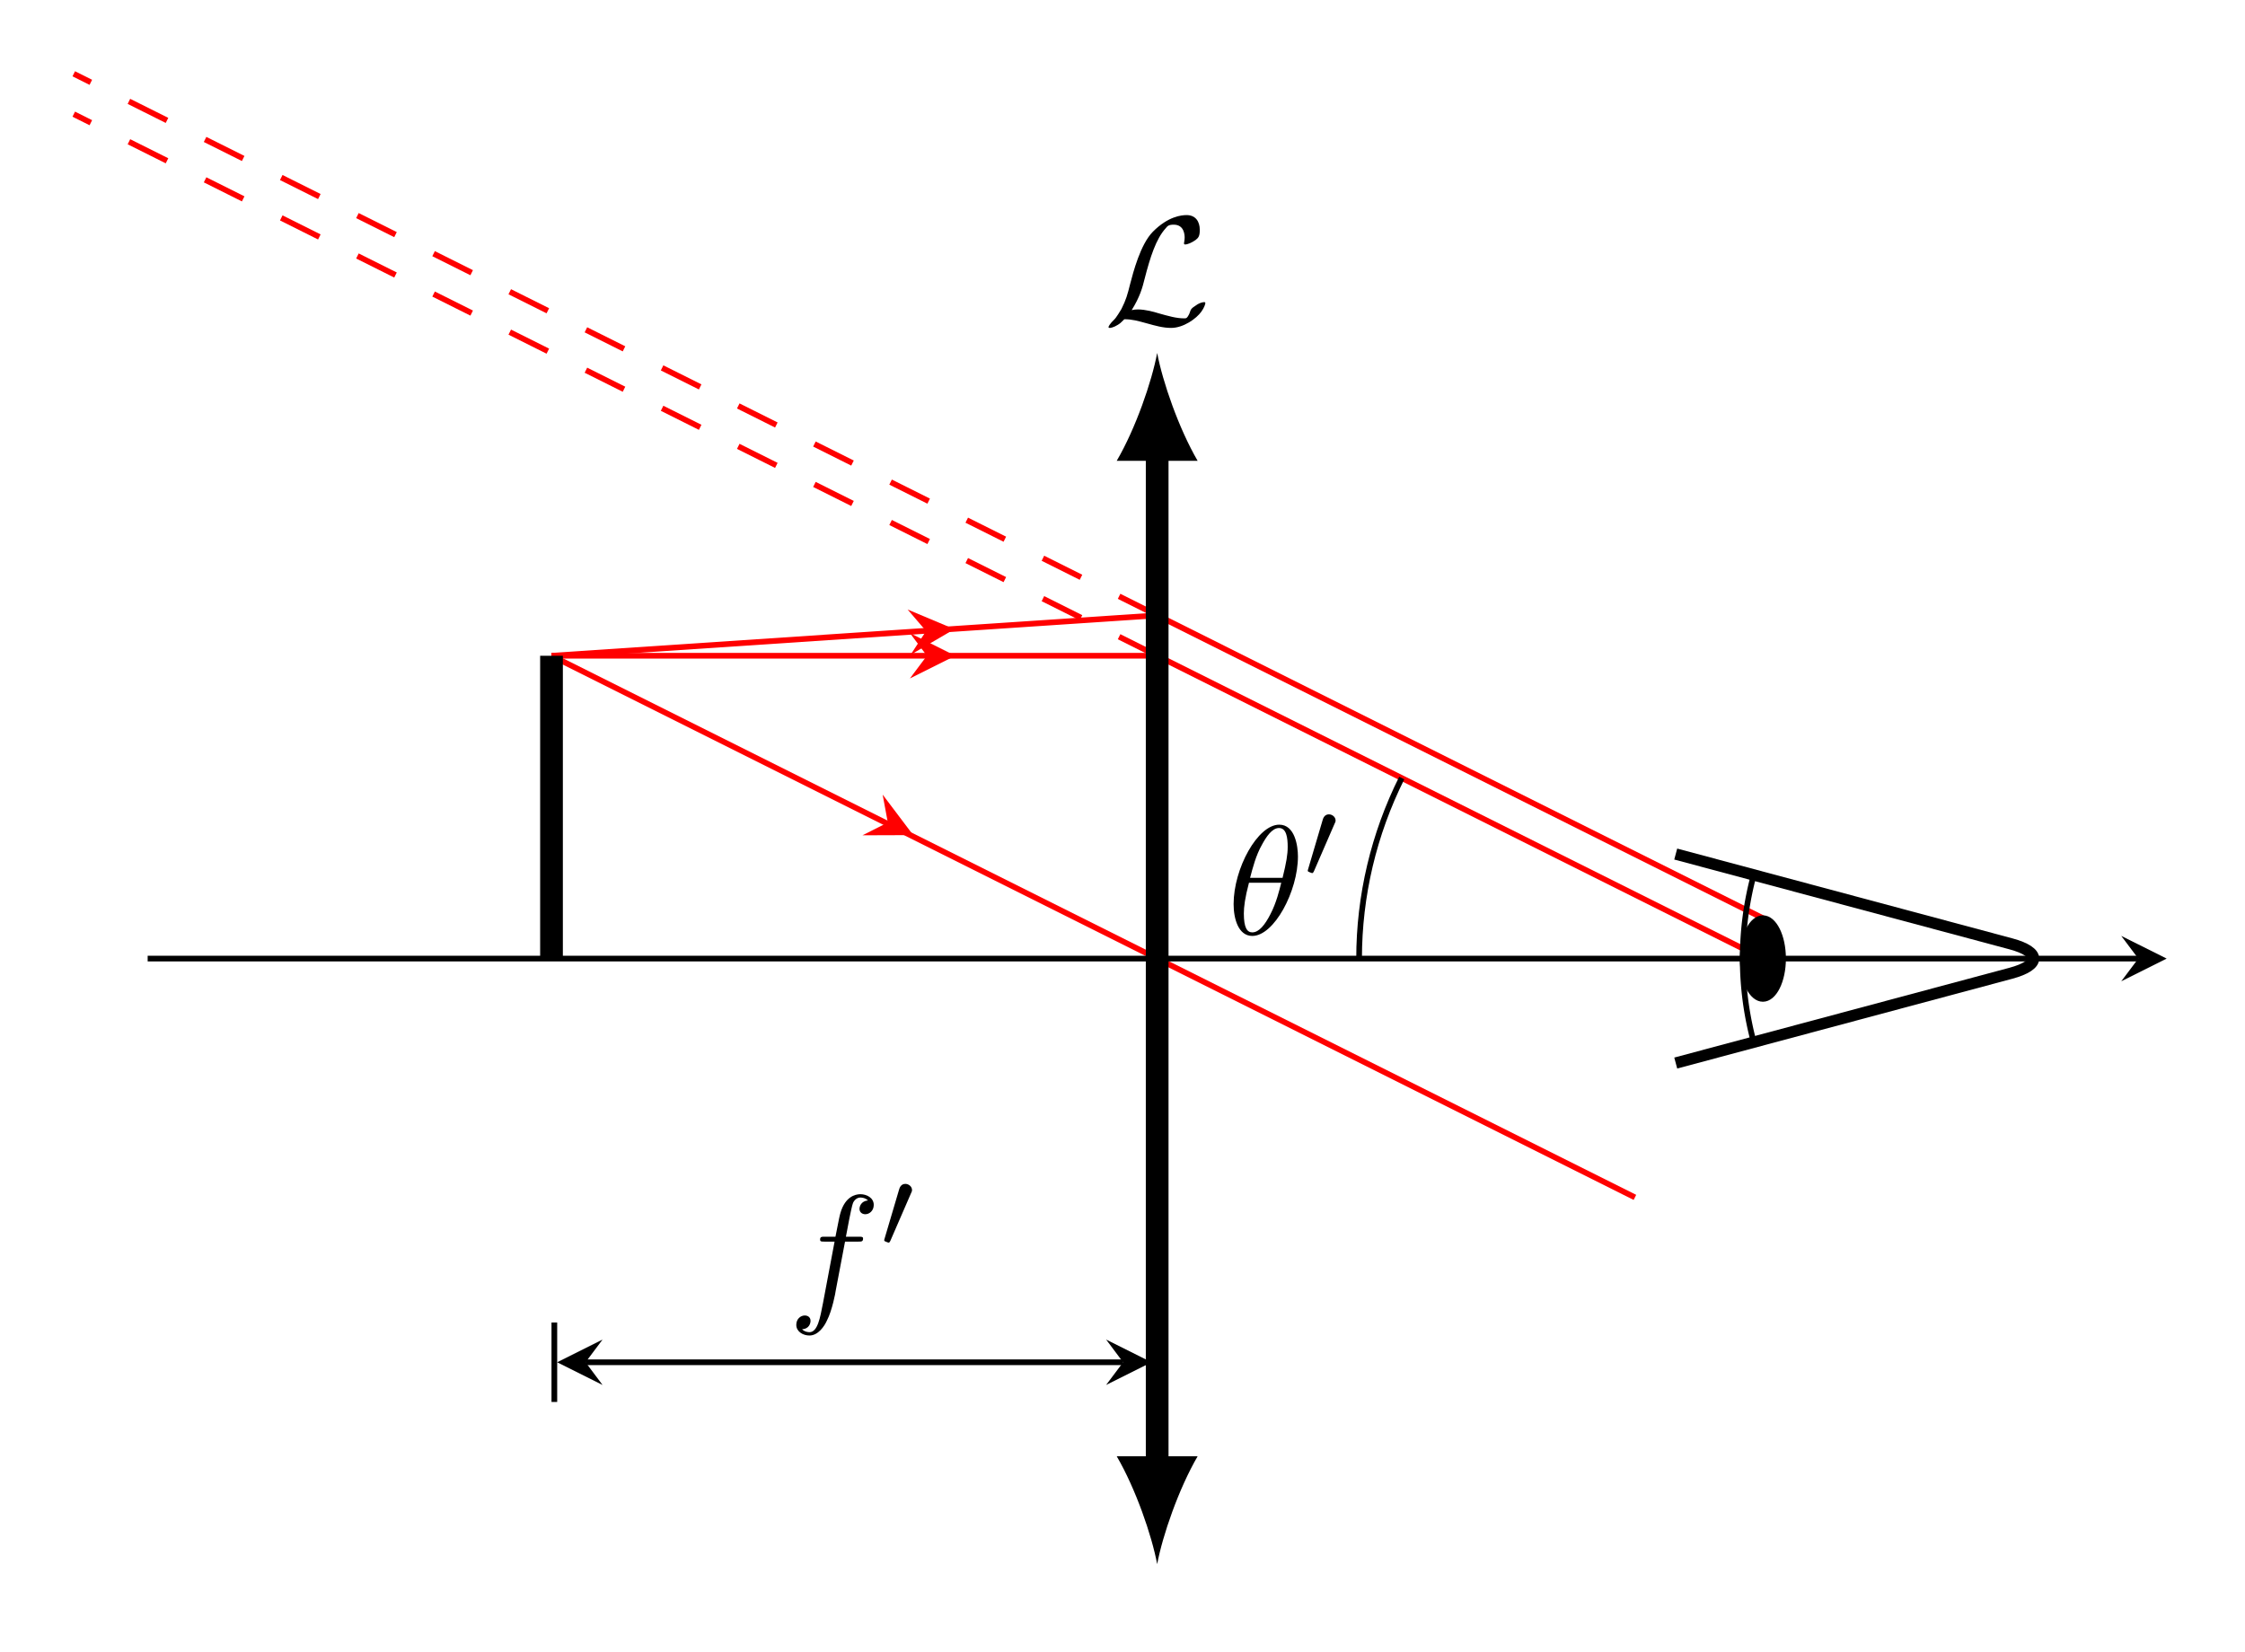 <svg xmlns="http://www.w3.org/2000/svg" width="197pt" height="145pt" viewBox="0 0 197 145"><path style="fill:none;stroke-width:.399;stroke-linecap:butt;stroke-linejoin:miter;stroke:red;stroke-opacity:1;stroke-dasharray:2.989,2.989;stroke-miterlimit:10" d="m-42.522 21.26-76.056 38.027M-42.522 24.097l-76.056 38.025" transform="matrix(1.25 0 0 -1.25 154.695 84.129)"/><path style="fill:none;stroke-width:.399;stroke-linecap:butt;stroke-linejoin:miter;stroke:red;stroke-opacity:1;stroke-miterlimit:10" d="M-85.04 21.26h42.518L0-.004" transform="matrix(1.25 0 0 -1.25 154.695 84.129)"/><path style="stroke:none;fill-rule:nonzero;fill:red;fill-opacity:1" d="m83.828 57.555-3.984-1.992 1.492 1.992-1.492 1.992"/><path style="fill:none;stroke-width:.399;stroke-linecap:butt;stroke-linejoin:miter;stroke:red;stroke-opacity:1;stroke-miterlimit:10" d="M-85.04 21.26-8.984-16.77" transform="matrix(1.25 0 0 -1.25 154.695 84.129)"/><path style="stroke:none;fill-rule:nonzero;fill:red;fill-opacity:1" d="m80.137 73.297-2.684-3.555.453 2.45-2.226 1.12"/><path style="fill:none;stroke-width:.399;stroke-linecap:butt;stroke-linejoin:miter;stroke:red;stroke-opacity:1;stroke-miterlimit:10" d="m-85.04 21.26 42.518 2.837L0 2.834" transform="matrix(1.25 0 0 -1.25 154.695 84.129)"/><path style="stroke:none;fill-rule:nonzero;fill:red;fill-opacity:1" d="m83.75 55.219-4.105-1.723 1.62 1.89-1.363 2.083"/><path style="fill:none;stroke-width:.399;stroke-linecap:butt;stroke-linejoin:miter;stroke:#000;stroke-opacity:1;stroke-miterlimit:10" d="M-113.39-.003H26.353" transform="matrix(1.25 0 0 -1.25 154.695 84.129)"/><path style="stroke:none;fill-rule:nonzero;fill:#000;fill-opacity:1" d="m190.125 84.133-3.984-1.992 1.496 1.992-1.496 1.992"/><path style="fill:none;stroke-width:1.594;stroke-linecap:butt;stroke-linejoin:miter;stroke:#000;stroke-opacity:1;stroke-miterlimit:10" d="M-85.04-.003v21.262M-42.522-35.706v71.412" transform="matrix(1.25 0 0 -1.25 154.695 84.129)"/><path style="stroke:none;fill-rule:nonzero;fill:#000;fill-opacity:1" d="M101.543 137.281c.473-2.523 1.894-6.625 3.55-9.469h-7.1c1.66 2.844 3.077 6.946 3.55 9.47M101.543 30.977c-.473 2.523-1.89 6.625-3.55 9.468h7.1c-1.656-2.843-3.077-6.945-3.55-9.468M99.305 27.219c.722-1.153.957-2.012 1.132-2.735.489-1.894.997-3.515 1.856-4.453.156-.195.254-.312.703-.312.938 0 .957.937.957 1.133 0 .253-.058.43-.058.507 0 .098.078.098.097.098.215 0 .586-.156.918-.39.254-.196.371-.333.371-.899 0-.723-.37-1.29-1.152-1.29-.43 0-1.621.099-2.969 1.466-1.094 1.113-1.719 3.554-1.992 4.59-.234.937-.352 1.367-.762 2.187-.097.156-.449.762-.644.938-.352.332-.489.586-.489.644 0 .04.02.078.118.078.058 0 .332-.039.703-.273.215-.137.254-.176.566-.488.684 0 1.153.136 2.012.37.703.196 1.387.391 2.09.391 1.093 0 2.226-.82 2.656-1.426.273-.37.352-.703.352-.742 0-.097-.079-.097-.098-.097-.215 0-.547.136-.762.312-.37.235-.41.313-.488.547-.059.215-.156.332-.195.41-.118.156-.137.156-.332.156-.665 0-1.348-.195-2.247-.449-.37-.117-1.132-.332-1.796-.332-.196 0-.372.02-.547.059Zm0 0"/><path style="fill:none;stroke-width:.399;stroke-linecap:butt;stroke-linejoin:miter;stroke:#000;stroke-opacity:1;stroke-miterlimit:10" d="M-82.65-28.347h37.738" transform="matrix(1.25 0 0 -1.25 154.695 84.129)"/><path style="fill:none;stroke-width:.399;stroke-linecap:square;stroke-linejoin:miter;stroke:#000;stroke-opacity:1;stroke-miterlimit:10" d="M.099-2.59v5.178" transform="matrix(-1.25 0 0 1.25 48.768 119.562)"/><path style="stroke:none;fill-rule:nonzero;fill:#000;fill-opacity:1" d="m48.89 119.563 3.985 1.992-1.492-1.993 1.492-1.992"/><path style="fill:none;stroke-width:.399;stroke-linecap:square;stroke-linejoin:miter;stroke:#000;stroke-opacity:1;stroke-miterlimit:10" d="M.097-2.588V2.59" transform="matrix(1.25 0 0 -1.25 101.171 119.562)"/><path style="stroke:none;fill-rule:nonzero;fill:#000;fill-opacity:1" d="m101.047 119.563-3.984-1.993 1.492 1.993-1.493 1.992M74.152 108.973h1.172c.274 0 .41 0 .41-.274 0-.156-.136-.156-.37-.156H74.23l.293-1.543c.059-.293.254-1.27.332-1.426.118-.254.352-.469.645-.469.04 0 .41 0 .664.254-.605.059-.742.528-.742.743 0 .312.254.468.508.468.351 0 .742-.293.742-.82 0-.625-.625-.938-1.172-.938-.469 0-1.328.235-1.738 1.602-.078.273-.117.41-.45 2.129h-.937c-.273 0-.41 0-.41.254 0 .176.117.176.37.176h.9l-1.016 5.39c-.254 1.309-.469 2.559-1.192 2.559-.039 0-.39 0-.644-.254.625-.04.742-.527.742-.742 0-.313-.234-.469-.508-.469-.351 0-.742.293-.742.82 0 .606.605.938 1.152.938.762 0 1.309-.8 1.543-1.328.45-.86.762-2.5.762-2.598l.82-4.316ZM79.934 104.746c.058-.117.097-.195.097-.293 0-.332-.312-.547-.586-.547-.39 0-.507.352-.547.489l-1.27 4.296c-.038.118-.038.137-.038.157 0 .078.058.097.156.136.195.079.215.079.234.079.02 0 .079 0 .157-.176l1.797-4.14Zm0 0"/><path style="fill:none;stroke-width:.399;stroke-linecap:butt;stroke-linejoin:miter;stroke:#000;stroke-opacity:1;stroke-miterlimit:10" d="M-28.347-.003c0 4.403 1.029 8.744 2.994 12.678" transform="matrix(1.25 0 0 -1.25 154.695 84.129)"/><path style="stroke:none;fill-rule:nonzero;fill:#000;fill-opacity:1" d="M113.895 75.172c0-.899-.254-2.793-1.641-2.793-1.895 0-4.004 3.848-4.004 6.973 0 1.27.41 2.793 1.64 2.793 1.915 0 4.005-3.926 4.005-6.973Zm-4.2 1.875c.235-.879.508-1.973 1.055-2.93.371-.683.879-1.445 1.484-1.445.664 0 .762.879.762 1.66 0 .664-.117 1.367-.45 2.715h-2.85Zm2.735.43c-.157.625-.43 1.777-.957 2.773-.47.918-.996 1.582-1.582 1.582-.45 0-.743-.39-.743-1.66 0-.567.098-1.367.45-2.695h2.832ZM117.102 72.313c.058-.118.097-.196.097-.293 0-.332-.312-.547-.586-.547-.39 0-.508.351-.547.488l-1.27 4.297c-.038.117-.038.137-.038.156 0 .078.058.098.156.137.195.078.215.078.234.078.02 0 .079 0 .157-.176l1.797-4.14Zm0 0"/><path style="fill:none;stroke-width:.797;stroke-linecap:butt;stroke-linejoin:miter;stroke:#000;stroke-opacity:1;stroke-miterlimit:10" d="m-6.119 7.337 23.522-6.303c2.129-.572 2.129-1.497 0-2.069L-6.118-7.338" transform="matrix(1.25 0 0 -1.25 154.695 84.129)"/><path style="fill:none;stroke-width:.399;stroke-linecap:butt;stroke-linejoin:miter;stroke:#000;stroke-opacity:1;stroke-miterlimit:10" d="M-.643 5.869a22.652 22.652 0 0 1 0-11.738" transform="matrix(1.25 0 0 -1.25 154.695 84.129)"/><path style="fill-rule:nonzero;fill:#000;fill-opacity:1;stroke-width:.399;stroke-linecap:butt;stroke-linejoin:miter;stroke:#000;stroke-opacity:1;stroke-miterlimit:10" d="M-1.415-.003c0-1.563.63-2.831 1.415-2.831.781 0 1.416 1.268 1.416 2.83 0 1.57-.634 2.838-1.416 2.838-.784 0-1.415-1.269-1.415-2.837Zm0 0" transform="matrix(1.25 0 0 -1.25 154.695 84.129)"/></svg>